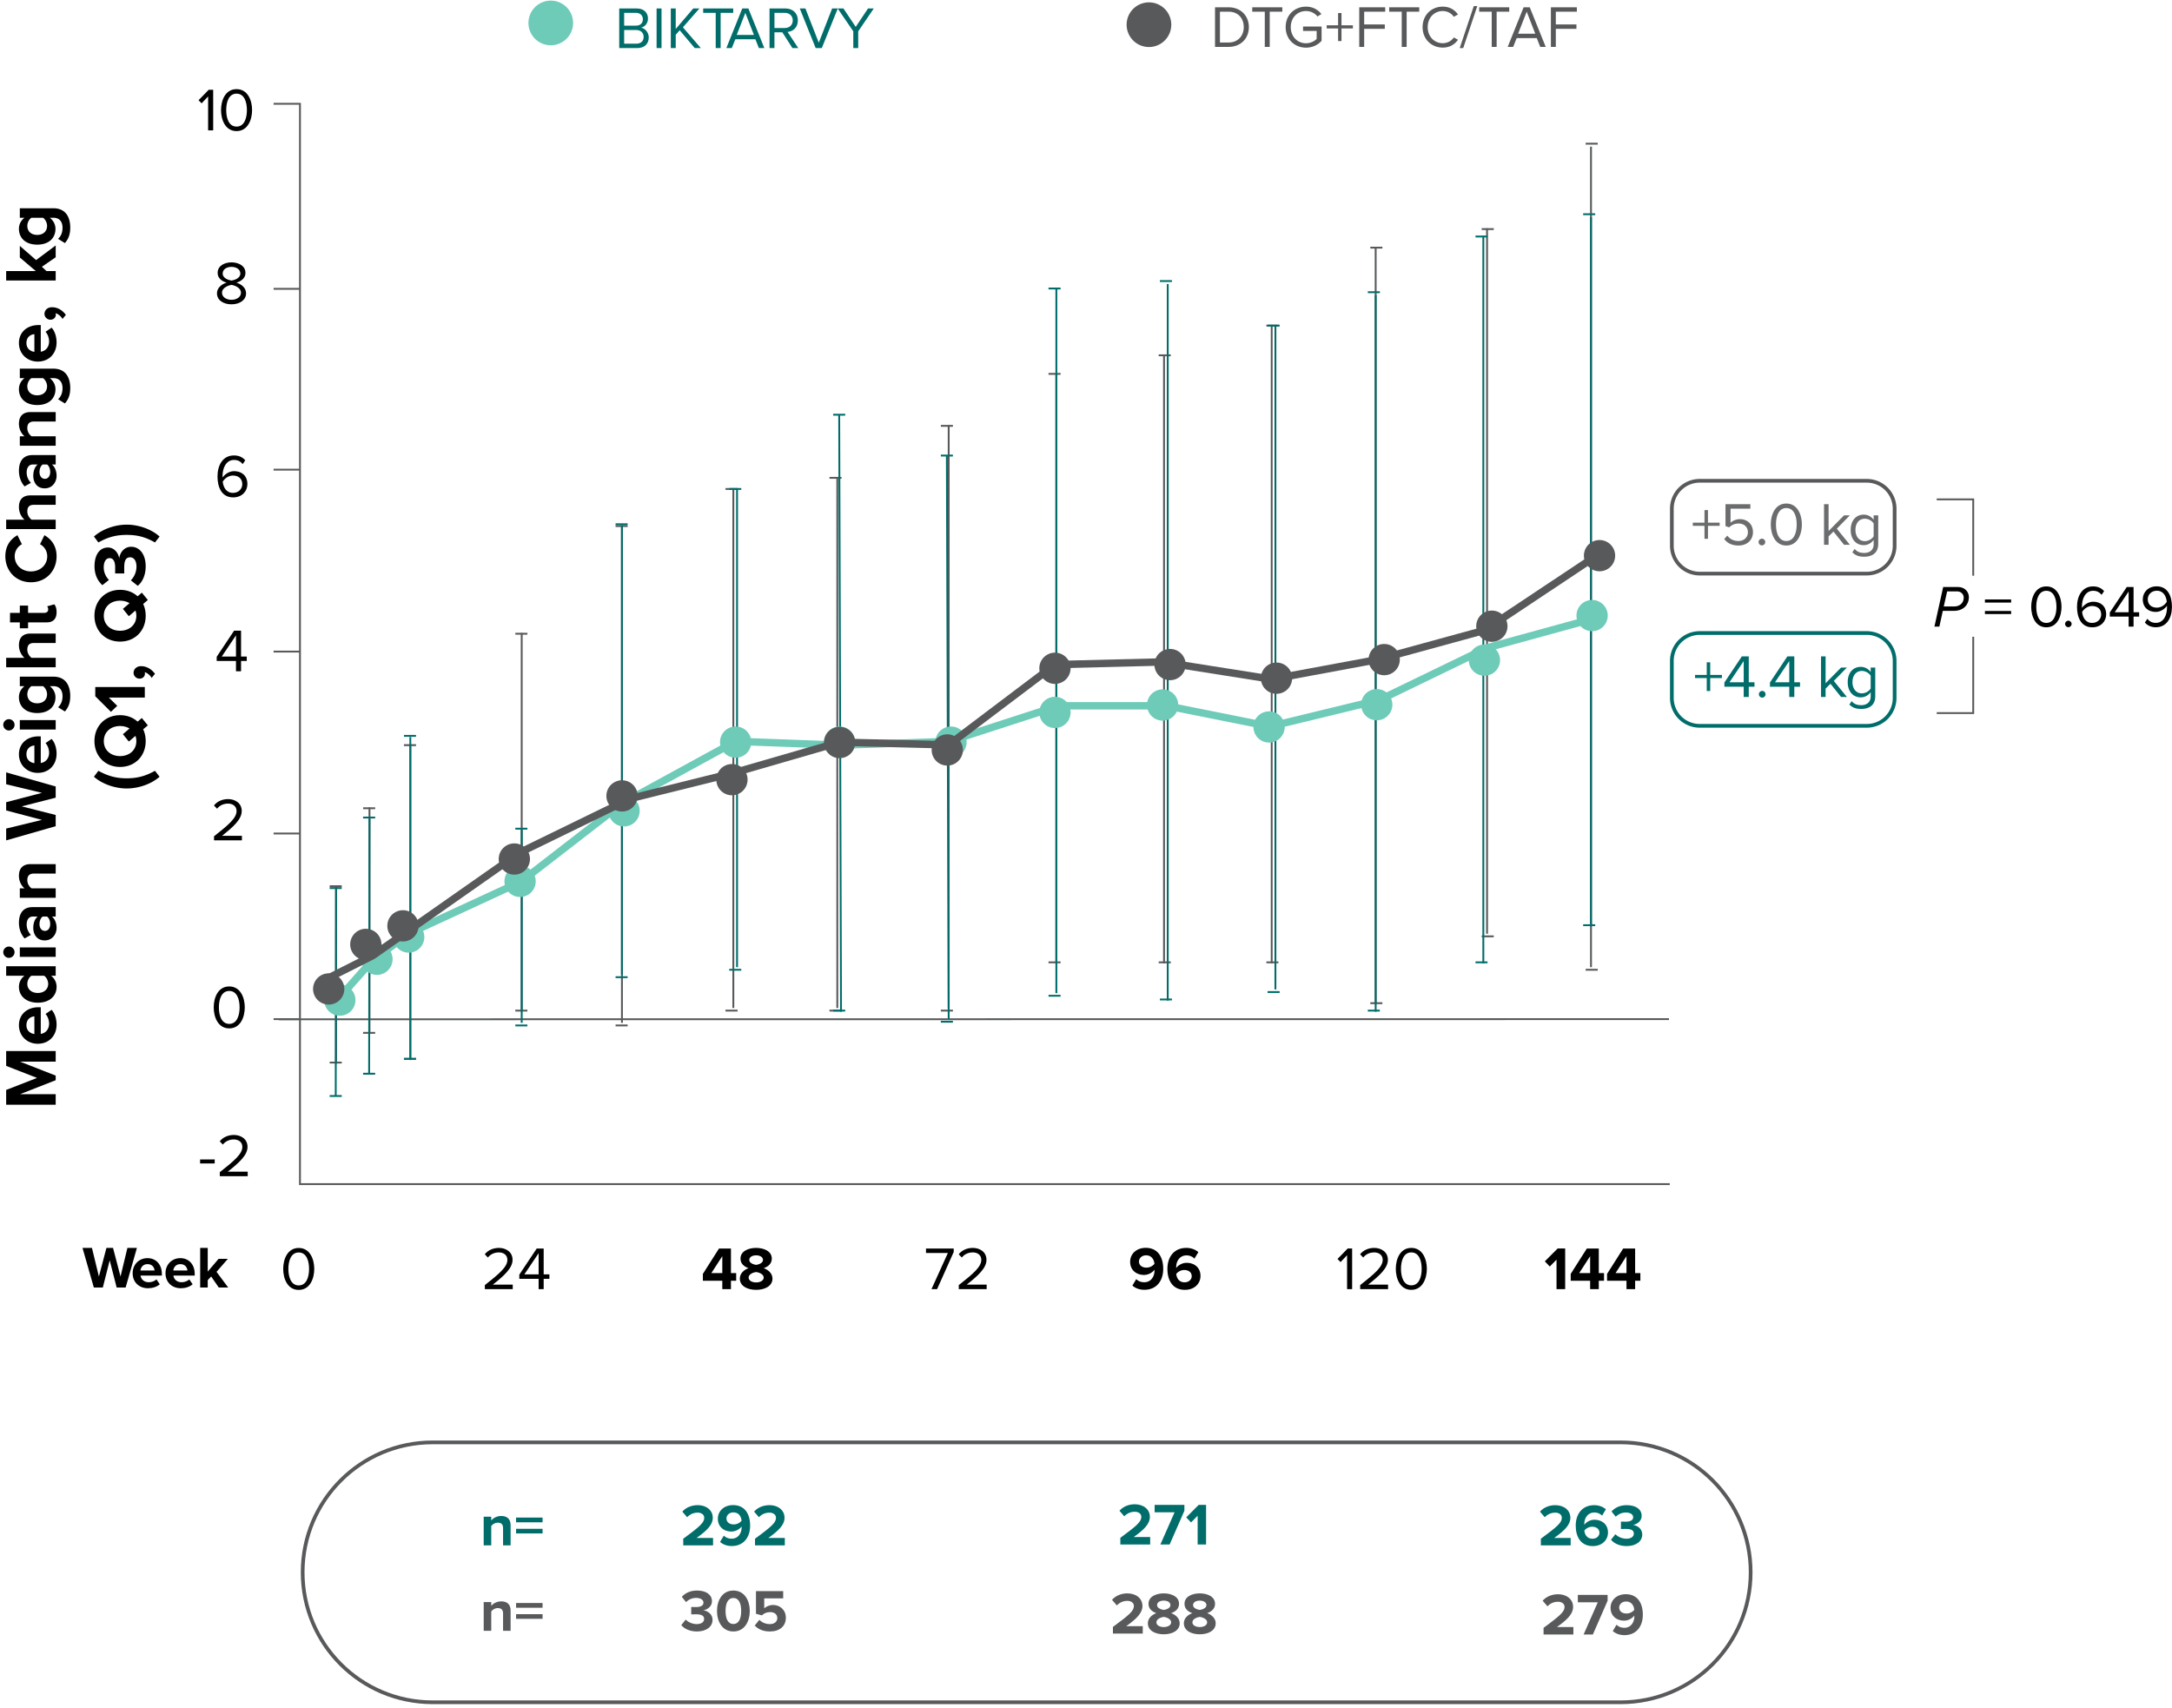 <svg width="585" height="460" viewBox="0 0 585 460" xmlns="http://www.w3.org/2000/svg">
    <g fill="none" fill-rule="evenodd">
        <g fill="#006D6A" fill-rule="nonzero">
            <path d="M184.02 416.243h8.033v-2h-4.448c2.864-2.016 4.368-3.6 4.368-5.424 0-2.128-1.808-3.408-4.08-3.408-1.488 0-3.072.544-4.112 1.744l1.296 1.504c.72-.752 1.648-1.232 2.848-1.232.896 0 1.744.464 1.744 1.392 0 1.312-1.28 2.416-5.648 5.632v1.792zM193.94 415.315c.753.672 1.84 1.104 3.137 1.104 3.152 0 4.96-2.288 4.96-5.504 0-3.024-1.36-5.52-4.592-5.52-2.432 0-4.096 1.584-4.096 3.664 0 2.272 1.728 3.456 3.648 3.456 1.168 0 2.24-.656 2.752-1.376v.224c0 1.616-.96 3.072-2.672 3.072-.944 0-1.552-.288-2.128-.816l-1.008 1.696zm5.793-5.712a2.737 2.737 0 0 1-2.096.992c-1.024 0-1.968-.496-1.968-1.632 0-.752.656-1.6 1.872-1.6 1.52 0 2.096 1.216 2.192 2.24zM203.349 416.243h8.032v-2h-4.448c2.864-2.016 4.368-3.6 4.368-5.424 0-2.128-1.808-3.408-4.08-3.408-1.488 0-3.072.544-4.112 1.744l1.296 1.504c.72-.752 1.648-1.232 2.848-1.232.896 0 1.744.464 1.744 1.392 0 1.312-1.28 2.416-5.648 5.632v1.792z"/>
        </g>
        <g fill="#006D6A" fill-rule="nonzero">
            <path d="M135.493 416.243h2.032v-5.456c0-1.504-.816-2.464-2.512-2.464-1.264 0-2.208.608-2.704 1.2v-1.008h-2.032v7.728h2.032v-5.2c.336-.464.96-.912 1.76-.912.864 0 1.424.368 1.424 1.44v4.672zM138.997 410.035h7.136v-1.28h-7.136v1.28zm0 2.992h7.136v-1.248h-7.136v1.248z"/>
        </g>
        <g fill="#58595B" fill-rule="nonzero">
            <path d="M135.493 439.243h2.032v-5.456c0-1.504-.816-2.464-2.512-2.464-1.264 0-2.208.608-2.704 1.2v-1.008h-2.032v7.728h2.032v-5.2c.336-.464.96-.912 1.76-.912.864 0 1.424.368 1.424 1.44v4.672zM138.997 433.035h7.136v-1.28h-7.136v1.28zm0 2.992h7.136v-1.248h-7.136v1.248z"/>
        </g>
        <g fill="#006D6A" fill-rule="nonzero">
            <path d="M301.752 416h8.032v-2h-4.448c2.864-2.016 4.368-3.6 4.368-5.424 0-2.128-1.808-3.408-4.08-3.408-1.488 0-3.072.544-4.112 1.744l1.296 1.504c.72-.752 1.648-1.232 2.848-1.232.896 0 1.744.464 1.744 1.392 0 1.312-1.28 2.416-5.648 5.632V416zM312.536 416h2.496l3.968-9.088v-1.584h-8.016v2h5.376zM322.568 416h2.272v-10.672h-1.984l-3.36 3.376 1.296 1.36 1.776-1.808z"/>
        </g>
        <g fill="#58595B" fill-rule="nonzero">
            <path d="M299.752 440h8.032v-2h-4.448c2.864-2.016 4.368-3.6 4.368-5.424 0-2.128-1.808-3.408-4.08-3.408-1.488 0-3.072.544-4.112 1.744l1.296 1.504c.72-.752 1.648-1.232 2.848-1.232.896 0 1.744.464 1.744 1.392 0 1.312-1.28 2.416-5.648 5.632V440zM309.16 437.232c0 2 2.048 2.96 4.288 2.96s4.288-.976 4.288-2.96c0-1.296-1.024-2.288-2.304-2.736 1.184-.416 2.128-1.184 2.128-2.512 0-2-2.144-2.816-4.112-2.816-1.984 0-4.112.816-4.112 2.816 0 1.328.928 2.096 2.112 2.512-1.28.448-2.288 1.44-2.288 2.736zm6.08-4.896c0 .832-1.136 1.2-1.792 1.296-.656-.096-1.808-.464-1.808-1.296 0-.752.752-1.216 1.808-1.216 1.04 0 1.792.464 1.792 1.216zm.192 4.624c0 .784-.896 1.28-1.984 1.28-1.12 0-1.984-.496-1.984-1.28 0-.928 1.312-1.376 1.984-1.456.656.08 1.984.528 1.984 1.456zM318.856 437.232c0 2 2.048 2.96 4.288 2.96s4.288-.976 4.288-2.96c0-1.296-1.024-2.288-2.304-2.736 1.184-.416 2.128-1.184 2.128-2.512 0-2-2.144-2.816-4.112-2.816-1.984 0-4.112.816-4.112 2.816 0 1.328.928 2.096 2.112 2.512-1.28.448-2.288 1.44-2.288 2.736zm6.08-4.896c0 .832-1.136 1.2-1.792 1.296-.656-.096-1.808-.464-1.808-1.296 0-.752.752-1.216 1.808-1.216 1.04 0 1.792.464 1.792 1.216zm.192 4.624c0 .784-.896 1.28-1.984 1.28-1.12 0-1.984-.496-1.984-1.28 0-.928 1.312-1.376 1.984-1.456.656.08 1.984.528 1.984 1.456z"/>
        </g>
        <g fill="#006D6A" fill-rule="nonzero">
            <path d="M415.009 416.243h8.032v-2h-4.448c2.864-2.016 4.368-3.6 4.368-5.424 0-2.128-1.808-3.408-4.08-3.408-1.488 0-3.072.544-4.112 1.744l1.296 1.504c.72-.752 1.648-1.232 2.848-1.232.896 0 1.744.464 1.744 1.392 0 1.312-1.28 2.416-5.648 5.632v1.792zM424.4 410.93c0 3.009 1.36 5.505 4.609 5.505 2.432 0 4.08-1.584 4.08-3.664 0-2.272-1.712-3.44-3.632-3.44-1.168 0-2.24.64-2.736 1.36-.016-.064-.016-.144-.016-.224 0-1.696 1.056-3.088 2.672-3.088.944 0 1.552.304 2.128.848l1.024-1.712c-.768-.656-1.856-1.104-3.152-1.104-3.152 0-4.976 2.288-4.976 5.52zm6.385 1.937c0 .752-.656 1.584-1.888 1.584-1.504 0-2.08-1.184-2.176-2.208.512-.624 1.28-1.024 2.08-1.024 1.04 0 1.984.496 1.984 1.648zM433.905 414.723c.784.96 2.24 1.712 4.208 1.712 2.56 0 4.208-1.296 4.208-3.136 0-1.6-1.408-2.448-2.496-2.56 1.184-.208 2.336-1.088 2.336-2.432 0-1.776-1.536-2.896-4.032-2.896-1.872 0-3.216.72-4.08 1.696l1.12 1.408c.752-.72 1.696-1.12 2.72-1.12 1.12 0 1.984.432 1.984 1.28 0 .8-.784 1.184-1.968 1.184-.4 0-1.136 0-1.328-.016v1.984c.16-.016.88-.016 1.328-.016 1.488 0 2.144.4 2.144 1.264 0 .816-.72 1.376-2.016 1.376-1.04 0-2.208-.448-2.944-1.216l-1.184 1.488z"/>
        </g>
        <g fill="#58595B" fill-rule="nonzero">
            <path d="M415.74 440.243h8.031v-2h-4.448c2.864-2.016 4.368-3.6 4.368-5.424 0-2.128-1.808-3.408-4.08-3.408-1.488 0-3.072.544-4.112 1.744l1.296 1.504c.72-.752 1.648-1.232 2.848-1.232.896 0 1.744.464 1.744 1.392 0 1.312-1.28 2.416-5.648 5.632v1.792zM426.523 440.243h2.496l3.968-9.088v-1.584h-8.016v2h5.376zM434.38 439.315c.751.672 1.84 1.104 3.135 1.104 3.152 0 4.96-2.288 4.96-5.504 0-3.024-1.36-5.52-4.592-5.52-2.432 0-4.096 1.584-4.096 3.664 0 2.272 1.728 3.456 3.648 3.456 1.168 0 2.24-.656 2.752-1.376v.224c0 1.616-.96 3.072-2.672 3.072-.944 0-1.552-.288-2.128-.816l-1.008 1.696zm5.791-5.712a2.737 2.737 0 0 1-2.096.992c-1.024 0-1.968-.496-1.968-1.632 0-.752.656-1.6 1.872-1.6 1.52 0 2.096 1.216 2.192 2.24z"/>
        </g>
        <g fill="#58595B" fill-rule="nonzero">
            <path d="M183.5 437.72c.783.96 2.24 1.711 4.207 1.711 2.56 0 4.208-1.296 4.208-3.136 0-1.6-1.408-2.448-2.496-2.56 1.184-.208 2.336-1.088 2.336-2.432 0-1.776-1.536-2.896-4.032-2.896-1.872 0-3.216.72-4.08 1.696l1.12 1.408c.752-.72 1.696-1.12 2.72-1.12 1.12 0 1.984.432 1.984 1.28 0 .8-.784 1.184-1.968 1.184-.4 0-1.136 0-1.328-.016v1.984c.16-.016.88-.016 1.328-.016 1.488 0 2.144.4 2.144 1.264 0 .816-.72 1.376-2.016 1.376-1.04 0-2.208-.448-2.944-1.216l-1.184 1.488zM193.115 433.911c0 2.752 1.36 5.52 4.416 5.52 3.04 0 4.416-2.768 4.416-5.52s-1.376-5.504-4.416-5.504c-3.056 0-4.416 2.752-4.416 5.504zm6.512 0c0 1.968-.576 3.504-2.096 3.504-1.536 0-2.112-1.536-2.112-3.504s.576-3.488 2.112-3.488c1.52 0 2.096 1.52 2.096 3.488zM203.275 437.831c.912.992 2.256 1.6 4.112 1.6 2.576 0 4.272-1.424 4.272-3.68 0-2.16-1.616-3.456-3.424-3.456-.976 0-1.84.4-2.4.896v-2.672h5.104v-1.952h-7.328v6.096l1.584.432c.64-.608 1.36-.88 2.24-.88 1.216 0 1.92.656 1.92 1.632 0 .88-.72 1.6-1.984 1.6-1.12 0-2.112-.4-2.848-1.152l-1.248 1.536z"/>
        </g>
        <path d="M436.516 388c19.606 0 35.5 15.894 35.5 35.5s-15.894 35.5-35.5 35.5h-320c-19.606 0-35.5-15.894-35.5-35.5s15.894-35.5 35.5-35.5h320zm0 1h-320c-19.054 0-34.5 15.447-34.5 34.5 0 19.054 15.446 34.5 34.5 34.5h320c19.054 0 34.5-15.446 34.5-34.5 0-19.053-15.446-34.5-34.5-34.5z" fill="#58595B" fill-rule="nonzero"/>
        <path d="M76.277 341.776c0 2.657 1.18 5.658 4.182 5.658 2.985 0 4.182-3 4.182-5.658 0-2.673-1.197-5.642-4.182-5.642-3.001 0-4.182 2.969-4.182 5.642zm6.97 0c0 2.181-.705 4.445-2.788 4.445-2.083 0-2.788-2.264-2.788-4.445 0-2.181.705-4.428 2.788-4.428 2.083 0 2.788 2.247 2.788 4.428zM57.645 226.336h7.512v-1.214h-5.363c3.05-2.41 5.313-4.445 5.313-6.675 0-2.181-1.853-3.215-3.673-3.215-1.542 0-2.969.624-3.805 1.722l.836.87c.64-.82 1.657-1.378 2.969-1.378 1.131 0 2.28.607 2.28 2 0 1.887-2.133 3.707-6.069 6.807v1.083zM58.58 128.33c0 2.968 1.164 5.641 4.215 5.641 2.394 0 3.838-1.673 3.838-3.575 0-2.329-1.608-3.493-3.576-3.493-1.41 0-2.624.95-3.1 1.705-.016-.147-.016-.279-.016-.426 0-2.149.968-4.297 3.084-4.297 1.148 0 1.787.46 2.345 1.115l.689-1.017c-.673-.77-1.624-1.312-3.034-1.312-3.067 0-4.445 2.69-4.445 5.658zm6.675 2.115c0 1.05-.82 2.313-2.51 2.313-1.902 0-2.623-1.673-2.755-3.034.607-.968 1.657-1.64 2.74-1.64 1.41 0 2.525.754 2.525 2.361z" fill="#000" fill-rule="nonzero"/>
        <g fill="#000" fill-rule="nonzero">
            <path d="M56.056 35.114h1.361v-10.94H56.22l-2.739 2.821.82.837 1.755-1.854zM59.533 29.652c0 2.657 1.18 5.658 4.182 5.658 2.985 0 4.182-3 4.182-5.658 0-2.673-1.197-5.642-4.182-5.642-3.001 0-4.182 2.969-4.182 5.642zm6.97 0c0 2.181-.705 4.445-2.788 4.445-2.083 0-2.788-2.264-2.788-4.445 0-2.181.705-4.428 2.788-4.428 2.083 0 2.788 2.247 2.788 4.428z"/>
        </g>
        <g fill="#000" fill-rule="nonzero">
            <path d="M53.89 313.371h3.936v-1.082H53.89zM59.204 316.799h7.511v-1.214h-5.363c3.05-2.41 5.314-4.444 5.314-6.675 0-2.181-1.853-3.215-3.674-3.215-1.542 0-2.968.624-3.805 1.723l.837.869c.64-.82 1.656-1.378 2.968-1.378 1.132 0 2.28.607 2.28 2.001 0 1.886-2.132 3.707-6.068 6.806v1.083z"/>
        </g>
        <path d="M57.563 271.335c0 2.657 1.18 5.658 4.182 5.658 2.985 0 4.182-3 4.182-5.658 0-2.673-1.197-5.642-4.182-5.642-3.001 0-4.182 2.969-4.182 5.642zm6.97 0c0 2.181-.705 4.445-2.788 4.445-2.083 0-2.788-2.264-2.788-4.445 0-2.181.705-4.428 2.788-4.428 2.083 0 2.788 2.247 2.788 4.428z" fill="#000" fill-rule="nonzero"/>
        <path fill="#58595B" fill-rule="nonzero" d="M73.686 126.75h7.107v-.5h-7.107z"/>
        <path d="M58.436 78.999c0 1.87 1.754 2.969 3.92 2.969 2.148 0 3.92-1.116 3.92-2.969 0-1.46-1.247-2.46-2.609-2.87 1.263-.36 2.444-1.181 2.444-2.624 0-1.968-1.952-2.838-3.756-2.838-1.82 0-3.739.87-3.739 2.838 0 1.443 1.164 2.263 2.427 2.624-1.361.41-2.607 1.41-2.607 2.87zm6.297-5.314c0 1.329-1.705 1.771-2.378 1.886-.656-.115-2.378-.557-2.378-1.886 0-1.131 1.05-1.804 2.378-1.804 1.312 0 2.378.673 2.378 1.804zm.164 5.166c0 1.181-1.197 1.903-2.542 1.903-1.36 0-2.558-.722-2.558-1.903 0-1.426 1.886-2.033 2.558-2.115.673.082 2.542.689 2.542 2.115z" fill="#000" fill-rule="nonzero"/>
        <g stroke="#58595B" stroke-width=".5">
            <path d="M73.686 77.794h7.107M73.686 274.5h7.107M73.686 224.5h7.107"/>
        </g>
        <path d="M63.562 180.804h1.36v-2.771h1.542v-1.198h-1.541v-6.97h-1.87l-4.69 7.036v1.132h5.199v2.771zm0-9.676v5.707h-3.838l3.838-5.707z" fill="#000" fill-rule="nonzero"/>
        <path fill="#58595B" fill-rule="nonzero" d="M73.686 175.75h7.107v-.5h-7.107z"/>
        <g fill="#000" fill-rule="nonzero">
            <path d="M15 285.952v-2.86H1.66v4l8.32 3.24-8.32 3.24v3.98H15v-2.84H5.4l9.6-3.76v-1.24l-9.6-3.76zM10.16 281.132c3.1 0 5.08-2.22 5.08-5.16 0-1.5-.46-3.02-1.34-3.98l-1.64 1.12c.6.62.96 1.68.96 2.58 0 1.64-1.02 2.62-2.24 2.78v-7.18h-.56c-3.16 0-5.32 1.96-5.32 4.84 0 2.94 2.26 5 5.06 5zm-3.04-5c0-1.68 1.22-2.32 2.14-2.38v4.76c-.96-.12-2.14-.8-2.14-2.38zM15 262.812v-2.56H1.66v2.56h4.92c-.98.76-1.48 1.84-1.48 2.98 0 2.46 1.92 4.28 5.08 4.28 3.22 0 5.06-1.84 5.06-4.28 0-1.16-.52-2.22-1.48-2.98H15zm-3.12 0c.64.42 1.1 1.34 1.1 2.2 0 1.44-1.14 2.44-2.8 2.44-1.68 0-2.82-1-2.82-2.44 0-.86.46-1.78 1.1-2.2h3.42zM3.92 256.472a1.52 1.52 0 1 0-3.04 0c0 .82.68 1.52 1.52 1.52s1.52-.7 1.52-1.52zm11.08 1.26v-2.54H5.34v2.54H15zM15 246.872v-2.54H8.76c-2.78 0-3.66 2.02-3.66 4.22 0 1.52.48 3.04 1.52 4.22l1.7-.96c-.76-.82-1.14-1.78-1.14-2.82 0-1.28.64-2.12 1.62-2.12h1.34c-.78.64-1.18 1.78-1.18 3.06 0 1.54.82 3.36 3.08 3.36 2.16 0 3.2-1.82 3.2-3.36 0-1.26-.46-2.4-1.24-3.06h1zm-2.32 0c.56.42.84 1.22.84 2.04 0 1-.52 1.82-1.42 1.82-.94 0-1.46-.82-1.46-1.82 0-.82.28-1.62.84-2.04h1.2zM15 235.292v-2.54H8.18c-1.88 0-3.08 1.02-3.08 3.14 0 1.58.76 2.76 1.5 3.38H5.34v2.54H15v-2.54H8.5c-.58-.42-1.14-1.2-1.14-2.2 0-1.08.46-1.78 1.8-1.78H15zM15 214.852v-3.02l-13.34-3.8v3.2l9.64 2.32-9.64 2.52v2.22l9.64 2.54-9.64 2.34v3.18l13.34-3.82v-3.02l-9.16-2.32zM10.16 208.172c3.1 0 5.08-2.22 5.08-5.16 0-1.5-.46-3.02-1.34-3.98l-1.64 1.12c.6.62.96 1.68.96 2.58 0 1.64-1.02 2.62-2.24 2.78v-7.18h-.56c-3.16 0-5.32 1.96-5.32 4.84 0 2.94 2.26 5 5.06 5zm-3.04-5c0-1.68 1.22-2.32 2.14-2.38v4.76c-.96-.12-2.14-.8-2.14-2.38zM3.92 195.232a1.52 1.52 0 1 0-3.04 0c0 .82.68 1.52 1.52 1.52s1.52-.7 1.52-1.52zm11.08 1.26v-2.54H5.34v2.54H15zM17.48 191.632c1.06-1.22 1.44-2.5 1.44-4.16 0-2.38-.9-5.22-4.58-5.22h-9v2.56h1.24c-.98.78-1.48 1.82-1.48 2.98 0 2.44 1.76 4.26 4.92 4.26 3.22 0 4.92-1.84 4.92-4.26 0-1.18-.56-2.22-1.52-2.98h.98c1.9 0 2.44 1.44 2.44 2.66 0 1.22-.34 2.24-1.2 3.02l1.84 1.14zm-5.9-6.82c.62.42 1.1 1.34 1.1 2.18 0 1.44-1 2.44-2.66 2.44-1.66 0-2.66-1-2.66-2.44 0-.84.46-1.76 1.1-2.18h3.12zM15 173.192v-2.54H8.14c-1.88 0-3.04 1.02-3.04 3.14 0 1.58.76 2.78 1.5 3.4H1.66v2.54H15v-2.54H8.5c-.58-.44-1.14-1.22-1.14-2.2 0-1.1.42-1.8 1.76-1.8H15zM15.24 164.892c0-1.06-.28-1.74-.62-2.12l-1.92.54c.14.14.28.5.28.88 0 .56-.46.88-1.06.88H7.56v-1.96H5.34v1.96H2.7v2.56h2.64v1.6h2.22v-1.6h5.04c1.72 0 2.64-.96 2.64-2.74zM15.24 149.832c0-3.04-1.62-4.72-3.28-5.68l-1.18 2.44c1.1.56 1.94 1.76 1.94 3.24 0 2.32-1.86 4.08-4.38 4.08-2.52 0-4.38-1.76-4.38-4.08 0-1.48.86-2.68 1.94-3.24l-1.2-2.44c-1.66.94-3.26 2.64-3.26 5.68 0 3.9 2.8 7 6.9 7 4.1 0 6.9-3.1 6.9-7zM15 135.972v-2.54H8.14c-1.88 0-3.04 1.02-3.04 3.14 0 1.58.76 2.78 1.5 3.4H1.66v2.54H15v-2.54H8.5c-.58-.44-1.14-1.22-1.14-2.2 0-1.1.42-1.8 1.76-1.8H15zM15 125.112v-2.54H8.76c-2.78 0-3.66 2.02-3.66 4.22 0 1.52.48 3.04 1.52 4.22l1.7-.96c-.76-.82-1.14-1.78-1.14-2.82 0-1.28.64-2.12 1.62-2.12h1.34c-.78.64-1.18 1.78-1.18 3.06 0 1.54.82 3.36 3.08 3.36 2.16 0 3.2-1.82 3.2-3.36 0-1.26-.46-2.4-1.24-3.06h1zm-2.32 0c.56.42.84 1.22.84 2.04 0 1-.52 1.82-1.42 1.82-.94 0-1.46-.82-1.46-1.82 0-.82.28-1.62.84-2.04h1.2zM15 113.532v-2.54H8.18c-1.88 0-3.08 1.02-3.08 3.14 0 1.58.76 2.76 1.5 3.38H5.34v2.54H15v-2.54H8.5c-.58-.42-1.14-1.2-1.14-2.2 0-1.08.46-1.78 1.8-1.78H15zM17.48 108.672c1.06-1.22 1.44-2.5 1.44-4.16 0-2.38-.9-5.22-4.58-5.22h-9v2.56h1.24c-.98.78-1.48 1.82-1.48 2.98 0 2.44 1.76 4.26 4.92 4.26 3.22 0 4.92-1.84 4.92-4.26 0-1.18-.56-2.22-1.52-2.98h.98c1.9 0 2.44 1.44 2.44 2.66 0 1.22-.34 2.24-1.2 3.02l1.84 1.14zm-5.9-6.82c.62.42 1.1 1.34 1.1 2.18 0 1.44-1 2.44-2.66 2.44-1.66 0-2.66-1-2.66-2.44 0-.84.46-1.76 1.1-2.18h3.12zM10.16 97.392c3.1 0 5.08-2.22 5.08-5.16 0-1.5-.46-3.02-1.34-3.98l-1.64 1.12c.6.62.96 1.68.96 2.58 0 1.64-1.02 2.62-2.24 2.78v-7.18h-.56c-3.16 0-5.32 1.96-5.32 4.84 0 2.94 2.26 5 5.06 5zm-3.04-5c0-1.68 1.22-2.32 2.14-2.38v4.76c-.96-.12-2.14-.8-2.14-2.38zM17.74 84.812c-.88-1.22-2.22-2.06-3.72-2.06-1.3 0-2.04.86-2.04 1.8 0 .84.72 1.56 1.6 1.56.86 0 1.46-.6 1.46-1.36 0-.14-.04-.32-.06-.38.7.16 1.52.9 1.86 1.54l.9-1.1zM15 69.292v-3.18l-5.28 3.94-4.38-3.82v3.12l4.3 3.66H1.66v2.54H15v-2.54h-2.48l-1.24-1.16zM17.48 65.472c1.06-1.22 1.44-2.5 1.44-4.16 0-2.38-.9-5.22-4.58-5.22h-9v2.56h1.24c-.98.78-1.48 1.82-1.48 2.98 0 2.44 1.76 4.26 4.92 4.26 3.22 0 4.92-1.84 4.92-4.26 0-1.18-.56-2.22-1.52-2.98h.98c1.9 0 2.44 1.44 2.44 2.66 0 1.22-.34 2.24-1.2 3.02l1.84 1.14zm-5.9-6.82c.62.42 1.1 1.34 1.1 2.18 0 1.44-1 2.44-2.66 2.44-1.66 0-2.66-1-2.66-2.44 0-.84.46-1.76 1.1-2.18h3.12zM42.98 209.212l-1.24-1.6c-2.4 1.34-4.6 2.02-7.6 2.02s-5.2-.68-7.64-2.02l-1.2 1.6c2.2 1.94 5.62 3.16 8.84 3.16 3.22 0 6.66-1.22 8.84-3.16zM32.34 192.632c-4.02 0-6.9 2.94-6.9 6.98 0 4.02 2.88 6.96 6.9 6.96 4.02 0 6.9-2.94 6.9-6.96 0-1.16-.24-2.24-.68-3.18l1.26-1.06-1.62-1.98-1.14.98c-1.2-1.1-2.84-1.74-4.72-1.74zm4.38 6.98c0 2.46-1.9 4.04-4.38 4.04-2.5 0-4.38-1.58-4.38-4.04s1.88-4.06 4.38-4.06c.96 0 1.84.24 2.54.68l-1.78 1.52 1.6 1.98 1.78-1.52c.16.42.24.9.24 1.4zM39 187.892v-2.84H25.66v2.48l4.22 4.2 1.7-1.62-2.26-2.22zM41.74 181.492c-.88-1.22-2.22-2.06-3.72-2.06-1.3 0-2.04.86-2.04 1.8 0 .84.72 1.56 1.6 1.56.86 0 1.46-.6 1.46-1.36 0-.14-.04-.32-.06-.38.7.16 1.52.9 1.86 1.54l.9-1.1zM32.34 158.872c-4.02 0-6.9 2.94-6.9 6.98 0 4.02 2.88 6.96 6.9 6.96 4.02 0 6.9-2.94 6.9-6.96 0-1.16-.24-2.24-.68-3.18l1.26-1.06-1.62-1.98-1.14.98c-1.2-1.1-2.84-1.74-4.72-1.74zm4.38 6.98c0 2.46-1.9 4.04-4.38 4.04-2.5 0-4.38-1.58-4.38-4.04s1.88-4.06 4.38-4.06c.96 0 1.84.24 2.54.68l-1.78 1.52 1.6 1.98 1.78-1.52c.16.42.24.9.24 1.4zM37.1 157.792c1.2-.98 2.14-2.8 2.14-5.26 0-3.2-1.62-5.26-3.92-5.26-2 0-3.06 1.76-3.2 3.12-.26-1.48-1.36-2.92-3.04-2.92-2.22 0-3.62 1.92-3.62 5.04 0 2.34.9 4.02 2.12 5.1l1.76-1.4c-.9-.94-1.4-2.12-1.4-3.4 0-1.4.54-2.48 1.6-2.48 1 0 1.48.98 1.48 2.46 0 .5 0 1.42-.02 1.66h2.48c-.02-.2-.02-1.1-.02-1.66 0-1.86.5-2.68 1.58-2.68 1.02 0 1.72.9 1.72 2.52 0 1.3-.56 2.76-1.52 3.68l1.86 1.48zM34.14 144.072c3 0 5.2.66 7.6 2.04l1.24-1.6c-2.18-1.96-5.62-3.2-8.84-3.2-3.22 0-6.64 1.24-8.84 3.2l1.2 1.6c2.44-1.38 4.64-2.04 7.64-2.04z"/>
        </g>
        <path fill="#58595B" fill-rule="nonzero" d="M81.043 27.702v290.996H449.73v.5H80.543v-.25l-.001-290.746h-6.856v-.5z"/>
        <path fill="#58595B" fill-rule="nonzero" d="M449.516 274.25v.5l-374.377.044v-.5z"/>
        <path d="M154.356 6.105a6.014 6.014 0 1 1-12.027 0 6.014 6.014 0 0 1 12.027 0" fill="#6ECBB8"/>
        <path d="M315.47 6.652a6.014 6.014 0 1 1-12.028 0 6.014 6.014 0 0 1 12.028 0" fill="#58595B"/>
        <g fill="#000" fill-rule="nonzero">
            <path d="M31.42 346.793h2.416l3.04-10.672h-2.56l-1.856 7.712-2.016-7.712h-1.776l-2.032 7.712-1.872-7.712H22.22l3.056 10.672h2.416l1.856-7.328zM35.724 342.921c0 2.48 1.776 4.064 4.128 4.064 1.2 0 2.416-.368 3.184-1.072l-.896-1.312c-.496.48-1.344.768-2.064.768-1.312 0-2.096-.816-2.224-1.792h5.744v-.448c0-2.528-1.568-4.256-3.872-4.256-2.352 0-4 1.808-4 4.048zm4-2.432c1.344 0 1.856.976 1.904 1.712H37.82c.096-.768.64-1.712 1.904-1.712zM44.572 342.921c0 2.48 1.776 4.064 4.128 4.064 1.2 0 2.416-.368 3.184-1.072l-.896-1.312c-.496.48-1.344.768-2.064.768-1.312 0-2.096-.816-2.224-1.792h5.744v-.448c0-2.528-1.568-4.256-3.872-4.256-2.352 0-4 1.808-4 4.048zm4-2.432c1.344 0 1.856.976 1.904 1.712h-3.808c.096-.768.64-1.712 1.904-1.712zM58.924 346.793h2.544l-3.152-4.224 3.056-3.504h-2.496l-2.928 3.44v-6.384h-2.032v10.672h2.032v-1.984l.928-.992z"/>
        </g>
        <g fill="#000" fill-rule="nonzero">
            <path d="M130.588 347.221h7.512v-1.213h-5.363c3.05-2.411 5.314-4.445 5.314-6.676 0-2.18-1.854-3.214-3.674-3.214-1.542 0-2.969.623-3.805 1.722l.836.87c.64-.82 1.657-1.378 2.969-1.378 1.132 0 2.28.606 2.28 2 0 1.887-2.133 3.707-6.069 6.807v1.082zM145.07 347.221h1.361v-2.772h1.542v-1.197h-1.542v-6.97h-1.87l-4.69 7.036v1.131h5.2v2.772zm0-9.676v5.707h-3.838l3.838-5.707z"/>
        </g>
        <g fill="#000" fill-rule="nonzero">
            <path d="M194.542 347.221h2.329v-2.263h1.41v-2.05h-1.41v-6.626h-3.215l-4.346 6.839v1.837h5.232v2.263zm0-8.873v4.56h-2.952l2.952-4.56zM199.265 344.384c0 2.05 2.1 3.034 4.395 3.034 2.297 0 4.396-1 4.396-3.034 0-1.329-1.05-2.345-2.362-2.805 1.214-.426 2.181-1.213 2.181-2.575 0-2.05-2.197-2.886-4.215-2.886-2.033 0-4.215.836-4.215 2.886 0 1.362.952 2.149 2.165 2.575-1.312.46-2.345 1.476-2.345 2.805zm6.232-5.019c0 .853-1.164 1.23-1.837 1.329-.672-.099-1.853-.476-1.853-1.329 0-.77.771-1.246 1.853-1.246 1.067 0 1.837.475 1.837 1.246zm.197 4.74c0 .804-.918 1.312-2.034 1.312-1.148 0-2.033-.508-2.033-1.312 0-.951 1.345-1.41 2.033-1.492.673.082 2.034.54 2.034 1.492z"/>
        </g>
        <g fill="#000" fill-rule="nonzero">
            <path d="M250.884 347.221h1.51l4.477-10.004v-.935h-7.463v1.214h5.888zM258.232 347.221h7.511v-1.213h-5.363c3.05-2.411 5.314-4.445 5.314-6.676 0-2.18-1.853-3.214-3.674-3.214-1.541 0-2.968.623-3.805 1.722l.837.87c.64-.82 1.656-1.378 2.968-1.378 1.132 0 2.28.606 2.28 2 0 1.887-2.132 3.707-6.068 6.807v1.082z"/>
        </g>
        <g fill="#000" fill-rule="nonzero">
            <path d="M304.999 346.27c.77.689 1.886 1.132 3.214 1.132 3.231 0 5.084-2.346 5.084-5.642 0-3.1-1.394-5.658-4.707-5.658-2.492 0-4.198 1.623-4.198 3.755 0 2.33 1.771 3.543 3.74 3.543 1.196 0 2.295-.673 2.82-1.41v.229c0 1.656-.984 3.149-2.739 3.149-.967 0-1.59-.295-2.181-.837l-1.033 1.739zm5.937-5.855a2.806 2.806 0 0 1-2.149 1.017c-1.05 0-2.017-.509-2.017-1.673 0-.771.672-1.64 1.919-1.64 1.558 0 2.148 1.246 2.247 2.296zM314.43 341.776c0 3.083 1.393 5.642 4.722 5.642 2.493 0 4.183-1.624 4.183-3.756 0-2.329-1.755-3.526-3.723-3.526-1.198 0-2.296.656-2.805 1.394-.016-.065-.016-.147-.016-.23 0-1.738 1.082-3.165 2.739-3.165.967 0 1.59.312 2.181.87l1.05-1.755c-.788-.673-1.903-1.132-3.231-1.132-3.231 0-5.1 2.345-5.1 5.658zm6.543 1.985c0 .77-.672 1.623-1.935 1.623-1.542 0-2.132-1.213-2.23-2.263.524-.64 1.311-1.05 2.131-1.05 1.066 0 2.034.509 2.034 1.69z"/>
        </g>
        <g fill="#000" fill-rule="nonzero">
            <path d="M362.82 347.221h1.36v-10.94h-1.197l-2.739 2.822.82.836 1.755-1.853zM366.345 347.221h7.512v-1.213h-5.363c3.05-2.411 5.314-4.445 5.314-6.676 0-2.18-1.854-3.214-3.674-3.214-1.542 0-2.969.623-3.805 1.722l.836.87c.64-.82 1.657-1.378 2.969-1.378 1.132 0 2.28.606 2.28 2 0 1.887-2.133 3.707-6.069 6.807v1.082zM375.94 341.76c0 2.657 1.18 5.658 4.182 5.658 2.985 0 4.182-3.001 4.182-5.658 0-2.674-1.197-5.642-4.182-5.642-3.001 0-4.182 2.968-4.182 5.642zm6.97 0c0 2.181-.705 4.444-2.788 4.444-2.083 0-2.788-2.263-2.788-4.444 0-2.182.705-4.428 2.788-4.428 2.083 0 2.788 2.246 2.788 4.428z"/>
        </g>
        <g fill="#000" fill-rule="nonzero">
            <path d="M419.23 347.221h2.328v-10.94h-2.034l-3.444 3.461 1.329 1.395 1.82-1.854zM428.282 347.221h2.33v-2.263h1.41v-2.05h-1.41v-6.626h-3.215l-4.346 6.839v1.837h5.231v2.263zm0-8.873v4.56h-2.952l2.952-4.56zM438.074 347.221h2.328v-2.263h1.41v-2.05h-1.41v-6.626h-3.214l-4.346 6.839v1.837h5.232v2.263zm0-8.873v4.56h-2.953l2.953-4.56z"/>
        </g>
        <g fill="#006D6A" fill-rule="nonzero">
            <path d="M166.782 12.952h4.864c1.952 0 3.088-1.168 3.088-2.88 0-1.28-.944-2.448-2.08-2.624.976-.208 1.872-1.104 1.872-2.448 0-1.6-1.136-2.72-2.992-2.72h-4.752v10.672zm1.328-6.048v-3.44h3.2c1.2 0 1.84.768 1.84 1.728 0 .976-.64 1.712-1.84 1.712h-3.2zm0 4.864v-3.68h3.264c1.312 0 1.984.864 1.984 1.84 0 1.136-.736 1.84-1.984 1.84h-3.264zM176.846 12.952h1.328V2.28h-1.328zM187.118 12.952h1.648l-4.832-5.6 4.448-5.072h-1.664l-4.72 5.52V2.28h-1.328v10.672h1.328V9.368l1.072-1.216zM192.766 12.952h1.328V3.464h3.392V2.28h-8.096v1.184h3.376zM204.398 12.952h1.472L201.566 2.28h-1.648l-4.288 10.672h1.472l.944-2.368h5.408l.944 2.368zm-3.648-9.488 2.304 5.936h-4.624l2.32-5.936zM213.438 12.952h1.568l-2.88-4.352c1.456-.128 2.768-1.184 2.768-3.104 0-1.968-1.392-3.216-3.344-3.216h-4.288v10.672h1.328v-4.24h2.128l2.72 4.24zm.08-7.456c0 1.2-.864 2.048-2.128 2.048h-2.8v-4.08h2.8c1.264 0 2.128.832 2.128 2.032zM219.694 12.952h1.648l4.304-10.672h-1.52l-3.6 9.216-3.6-9.216h-1.52z"/>
            <path d="M229.822 12.952h1.328V8.44l4.192-6.16h-1.552l-3.312 4.96-3.312-4.96h-1.552l4.208 6.16z"/>
        </g>
        <g fill="#58595B" fill-rule="nonzero">
            <path d="M327.248 12.632h3.648c3.312 0 5.472-2.288 5.472-5.328 0-3.024-2.16-5.344-5.472-5.344h-3.648v10.672zm1.328-1.184V3.144h2.32c2.64 0 4.096 1.856 4.096 4.16 0 2.288-1.504 4.144-4.096 4.144h-2.32zM340.656 12.632h1.328V3.144h3.392V1.96h-8.096v1.184h3.376zM346.272 7.304c0 3.312 2.448 5.536 5.488 5.536 1.744 0 3.2-.736 4.192-1.84V7.144h-4.992v1.184h3.664v2.176c-.528.528-1.584 1.152-2.864 1.152-2.336 0-4.112-1.824-4.112-4.352 0-2.544 1.776-4.336 4.112-4.336 1.28 0 2.416.608 3.088 1.472l1.056-.656c-.944-1.168-2.256-2-4.144-2-3.04 0-5.488 2.208-5.488 5.52zM361.312 7.656h3.072v-.832h-3.072V3.512h-.912v3.312h-3.072v.832h3.072v3.408h.912zM366.096 12.632h1.328V7.768h5.552V6.584h-5.552v-3.44h5.664V1.96h-6.992zM377.536 12.632h1.328V3.144h3.392V1.96h-8.096v1.184h3.376zM388.592 12.824c1.936 0 3.216-.896 4.112-2.112l-1.136-.624c-.608.912-1.712 1.552-2.976 1.552-2.288 0-4.064-1.808-4.064-4.336 0-2.544 1.776-4.336 4.064-4.336 1.264 0 2.368.656 2.976 1.552l1.12-.624c-.848-1.2-2.16-2.112-4.096-2.112-3.024 0-5.44 2.24-5.44 5.52 0 3.28 2.416 5.52 5.44 5.52zM393.152 12.952h.944l3.792-11.312h-.944zM401.776 12.632h1.328V3.144h3.392V1.96H398.4v1.184h3.376zM414.848 12.632h1.472L412.016 1.96h-1.648l-4.288 10.672h1.472l.944-2.368h5.408l.944 2.368zM411.2 3.144l2.304 5.936h-4.624l2.32-5.936zM417.712 12.632h1.328V7.768h5.552V6.584h-5.552v-3.44h5.664V1.96h-6.992z"/>
        </g>
        <g fill="#006D6A" fill-rule="nonzero">
            <path d="M460.624 182.634h3.15v-.853h-3.15v-3.395h-.935v3.395h-3.149v.853h3.15v3.493h.934zM469.645 187.735h1.36v-2.772h1.542v-1.197h-1.541v-6.97h-1.87l-4.69 7.035v1.132h5.199v2.772zm0-9.677v5.708h-3.838l3.838-5.708zM473.728 186.997c0 .492.41.902.902.902a.91.91 0 0 0 .902-.902.91.91 0 0 0-.902-.902.91.91 0 0 0-.902.902zM481.912 187.735h1.362v-2.772h1.541v-1.197h-1.541v-6.97h-1.87l-4.69 7.035v1.132h5.198v2.772zm0-9.677v5.708h-3.838l3.838-5.708zM495.87 187.735h1.574l-3.526-4.33 3.51-3.592h-1.559l-4.166 4.215v-7.233h-1.23v10.94h1.23v-2.264l1.313-1.295zM498.101 189.768c.935.919 1.854 1.181 3.199 1.181 1.935 0 3.772-.82 3.772-3.444v-7.692h-1.23v1.197c-.64-.869-1.591-1.394-2.657-1.394-2.083 0-3.526 1.575-3.526 4.117 0 2.558 1.46 4.1 3.526 4.1 1.115 0 2.083-.607 2.657-1.41v1.131c0 1.739-1.23 2.378-2.542 2.378-1.132 0-1.92-.295-2.575-1.082l-.624.918zm5.74-4.313c-.426.689-1.377 1.296-2.361 1.296-1.59 0-2.542-1.28-2.542-3.018 0-1.755.951-3.018 2.542-3.018.984 0 1.935.59 2.362 1.28v3.46z"/>
        </g>
        <path d="M502.792 170a8 8 0 0 1 8 8v10a8 8 0 0 1-8 8h-45a8 8 0 0 1-8-8v-10a8 8 0 0 1 8-8h45zm0 1h-45a7 7 0 0 0-7 7v10a7 7 0 0 0 7 7h45a7 7 0 0 0 7-7v-10a7 7 0 0 0-7-7z" fill="#006D6A" fill-rule="nonzero"/>
        <path d="M502.792 129a8 8 0 0 1 8 8v10a8 8 0 0 1-8 8h-45a8 8 0 0 1-8-8v-10a8 8 0 0 1 8-8h45zm0 1h-45a7 7 0 0 0-7 7v10a7 7 0 0 0 7 7h45a7 7 0 0 0 7-7v-10a7 7 0 0 0-7-7z" fill="#58595B" fill-rule="nonzero"/>
        <g fill="#6B6C6E" fill-rule="nonzero">
            <path d="M460.018 141.633h3.149v-.853h-3.15v-3.395h-.934v3.395h-3.149v.853h3.149v3.493h.935zM464.397 145.176c.82 1.082 2 1.755 3.854 1.755 2.198 0 3.887-1.378 3.887-3.609 0-2.247-1.657-3.493-3.477-3.493-1.099 0-2.034.46-2.559.984v-3.805h5.33v-1.214h-6.69v5.905l1 .344c.738-.722 1.558-1.033 2.525-1.033 1.476 0 2.51.918 2.51 2.362 0 1.328-1.034 2.345-2.526 2.345-1.345 0-2.296-.525-3.018-1.443l-.836.902zM473.647 145.996c0 .492.41.902.902.902a.91.91 0 0 0 .902-.902.91.91 0 0 0-.902-.902.91.91 0 0 0-.902.902zM476.943 141.272c0 2.657 1.181 5.659 4.182 5.659 2.985 0 4.183-3.002 4.183-5.659 0-2.673-1.198-5.642-4.183-5.642-3 0-4.182 2.969-4.182 5.642zm6.97 0c0 2.182-.705 4.445-2.788 4.445-2.082 0-2.788-2.263-2.788-4.445 0-2.181.706-4.428 2.788-4.428 2.083 0 2.789 2.247 2.789 4.428zM496.673 146.734h1.575l-3.526-4.33 3.51-3.592h-1.559l-4.165 4.215v-7.233h-1.23v10.94h1.23v-2.264l1.312-1.295zM498.904 148.767c.935.919 1.853 1.181 3.198 1.181 1.935 0 3.772-.82 3.772-3.444v-7.692h-1.23v1.197c-.64-.869-1.59-1.394-2.657-1.394-2.083 0-3.526 1.575-3.526 4.117 0 2.558 1.46 4.1 3.526 4.1 1.115 0 2.083-.607 2.657-1.41v1.131c0 1.739-1.23 2.378-2.542 2.378-1.132 0-1.919-.295-2.575-1.082l-.623.918zm5.74-4.313c-.426.689-1.378 1.296-2.362 1.296-1.59 0-2.542-1.28-2.542-3.018 0-1.755.952-3.018 2.542-3.018.984 0 1.936.59 2.362 1.28v3.46z"/>
        </g>
        <g fill="#58595B">
            <path fill-rule="nonzero" d="M167.266 141.5v134h.5v-134z"/>
            <path d="M165.797 141.952h3.251v-.5h-3.25zM165.797 276.452h3.251v-.5h-3.25z"/>
            <path fill-rule="nonzero" d="M140.266 170.5v102h.5v-102z"/>
            <path d="M138.797 170.952h3.251v-.5h-3.25zM138.797 272.452h3.251v-.5h-3.25z"/>
            <path fill-rule="nonzero" d="M110.266 200.5v85h.5v-85z"/>
            <path d="M108.797 200.952h3.251v-.5h-3.25zM108.797 285.452h3.251v-.5h-3.25z"/>
            <path fill-rule="nonzero" d="M99.266 217.5v61h.5v-61z"/>
            <path d="M97.797 217.952h3.251v-.5h-3.25zM97.797 278.452h3.251v-.5h-3.25z"/>
            <path fill-rule="nonzero" d="M90.266 238.5v48h.5v-48z"/>
            <path d="M88.797 238.952h3.251v-.5h-3.25zM88.797 286.452h3.251v-.5h-3.25z"/>
            <g>
                <path fill-rule="nonzero" d="M284.266 100.5v159h.5v-159z"/>
                <path d="M282.403 100.952h3.25v-.5h-3.25zM282.403 259.452h3.25v-.5h-3.25z"/>
            </g>
            <g>
                <path fill-rule="nonzero" d="M255.266 114.5v157h.5v-157z"/>
                <path d="M253.403 114.952h3.25v-.5h-3.25zM253.403 272.452h3.25v-.5h-3.25z"/>
            </g>
            <g>
                <path fill-rule="nonzero" d="M225.266 128.5v143h.5v-143z"/>
                <path d="M223.403 128.952h3.25v-.5h-3.25zM223.403 272.452h3.25v-.5h-3.25z"/>
            </g>
            <g>
                <path fill-rule="nonzero" d="M197.266 131.5v140h.5v-140z"/>
                <path d="M195.403 131.952h3.25v-.5h-3.25zM195.403 272.452h3.25v-.5h-3.25z"/>
            </g>
            <g>
                <path fill-rule="nonzero" d="M428.266 39.5v221h.5v-221z"/>
                <path d="M427.078 38.952h3.25v-.5h-3.25zM427.078 261.452h3.25v-.5h-3.25z"/>
            </g>
            <g>
                <path fill-rule="nonzero" d="M400.266 61.5v190h.5v-190z"/>
                <path d="M399.078 61.952h3.25v-.5h-3.25zM399.078 252.452h3.25v-.5h-3.25z"/>
            </g>
            <g>
                <path fill-rule="nonzero" d="M370.266 66.5v204h.5v-204z"/>
                <path d="M369.078 66.952h3.25v-.5h-3.25zM369.078 270.452h3.25v-.5h-3.25z"/>
            </g>
            <g>
                <path fill-rule="nonzero" d="M342.266 87.5v172h.5v-172z"/>
                <path d="M341.078 87.952h3.25v-.5h-3.25zM341.078 259.452h3.25v-.5h-3.25z"/>
            </g>
            <g>
                <path fill-rule="nonzero" d="M313.266 95.5v164h.5v-164z"/>
                <path d="M312.078 95.952h3.25v-.5h-3.25zM312.078 259.452h3.25v-.5h-3.25z"/>
            </g>
        </g>
        <g fill="#006D6A">
            <path fill-rule="nonzero" d="M99.266 220.5h.5l-.093 68.702h-.5z"/>
            <path d="M97.797 220.452h3.25v-.5h-3.25zM97.797 289.452h3.25v-.5h-3.25z"/>
            <path fill-rule="nonzero" d="M110.266 198.5v87h.5v-87z"/>
            <path d="M108.797 198.452h3.25v-.5h-3.25zM108.797 285.452h3.25v-.5h-3.25z"/>
            <path fill-rule="nonzero" d="M140.266 223.5v52h.5v-52z"/>
            <path d="M138.797 223.452h3.25v-.5h-3.25zM138.797 276.452h3.25v-.5h-3.25z"/>
            <path fill-rule="nonzero" d="M167.266 141.5v121h.5v-121z"/>
            <path d="M165.797 141.452h3.25v-.5h-3.25zM165.797 263.452h3.25v-.5h-3.25z"/>
            <path fill-rule="nonzero" d="M90.266 239.5h.5l-.093 55.703-.5-.001z"/>
            <path d="M88.797 239.452h3.25v-.5h-3.25zM88.797 295.452h3.25v-.5h-3.25z"/>
            <path fill-rule="nonzero" d="M198.266 131.5v129h.5v-129z"/>
            <path d="M196.403 131.952h3.25v-.5h-3.25zM196.403 261.452h3.25v-.5h-3.25z"/>
            <path fill-rule="nonzero" d="m226.278 111.701.488 160.798-.5.002-.488-160.798z"/>
            <path d="M224.403 111.952h3.25v-.5h-3.25zM224.403 272.452h3.25v-.5h-3.25z"/>
            <path fill-rule="nonzero" d="m255.278 122.701.488 151.798-.5.002-.488-151.798z"/>
            <path d="M253.403 122.952h3.25v-.5h-3.25zM253.403 275.452h3.25v-.5h-3.25z"/>
            <path fill-rule="nonzero" d="M284.266 77.5v190h.5v-190z"/>
            <path d="M282.403 77.952h3.25v-.5h-3.25zM282.403 268.452h3.25v-.5h-3.25z"/>
            <path fill-rule="nonzero" d="M314.266 76.5v193h.5v-193z"/>
            <path d="M312.403 75.952h3.25v-.5h-3.25zM312.403 269.452h3.25v-.5h-3.25z"/>
            <path fill-rule="nonzero" d="M343.266 87.5v179h.5v-179z"/>
            <path d="M341.403 87.952h3.25v-.5h-3.25zM341.403 267.452h3.25v-.5h-3.25z"/>
            <path fill-rule="nonzero" d="M370.266 79.5v193h.5v-193z"/>
            <path d="M368.403 78.952h3.25v-.5h-3.25zM368.403 272.452h3.25v-.5h-3.25z"/>
            <path fill-rule="nonzero" d="M399.266 63.5v196h.5v-196z"/>
            <path d="M397.403 63.952h3.25v-.5h-3.25zM397.403 259.452h3.25v-.5h-3.25z"/>
            <path fill-rule="nonzero" d="M428.266 58.5v191h.5v-191z"/>
            <path d="M426.403 57.952h3.25v-.5h-3.25zM426.403 249.452h3.25v-.5h-3.25z"/>
        </g>
        <g fill="#6ECBB8">
            <path d="M105.741 258.373a4.21 4.21 0 1 1-8.42 0 4.21 4.21 0 0 1 8.42 0M95.741 269.373a4.21 4.21 0 1 1-8.42 0 4.21 4.21 0 0 1 8.42 0"/>
            <path fill-rule="nonzero" d="m428.719 165.714.53 1.928-28.35 7.783-28.856 13.975-.2.072-29.582 7.179-.215.052-.217-.044-27.794-5.561h-28.738l-29.472 9.555-.134.044-.14.005-29.45 1.006-27.726-1.02-30.356 16.602-27.083 20.96-.09.07-.103.047-30.068 13.89-9.69 7.157-9.424 10.623-1.496-1.327 9.495-10.702.154-.14 9.853-7.278.175-.104 30.06-13.888 27.055-20.937.133-.086 30.668-16.774.241-.132.275.01 27.93 1.03 29.236-1.002 29.49-9.56.15-.048h29.157l.196.02 27.672 5.536 29.262-7.102 28.841-13.967.171-.064z"/>
            <path d="M172.288 218.394a4.21 4.21 0 1 1-8.42 0 4.21 4.21 0 0 1 8.42 0M144.288 237.394a4.21 4.21 0 1 1-8.42 0 4.21 4.21 0 0 1 8.42 0M114.288 252.394a4.21 4.21 0 1 1-8.42 0 4.21 4.21 0 0 1 8.42 0M317.347 189.889a4.21 4.21 0 1 1-8.42 0 4.21 4.21 0 0 1 8.42 0M288.347 191.889a4.21 4.21 0 1 1-8.42 0 4.21 4.21 0 0 1 8.42 0M260.347 199.889a4.21 4.21 0 1 1-8.42 0 4.21 4.21 0 0 1 8.42 0M230.347 199.889a4.21 4.21 0 1 1-8.42 0 4.21 4.21 0 0 1 8.42 0M202.347 199.889a4.21 4.21 0 1 1-8.42 0 4.21 4.21 0 0 1 8.42 0M433.022 165.805a4.21 4.21 0 1 1-8.42 0 4.21 4.21 0 0 1 8.42 0M404.022 177.805a4.21 4.21 0 1 1-8.42 0 4.21 4.21 0 0 1 8.42 0M375.022 189.805a4.21 4.21 0 1 1-8.42 0 4.21 4.21 0 0 1 8.42 0M346.022 195.805a4.21 4.21 0 1 1-8.42 0 4.21 4.21 0 0 1 8.42 0"/>
        </g>
        <g fill="#58595B">
            <path fill-rule="nonzero" d="m429.962 148.507 1.108 1.665-30.74 20.45-.135.09-.156.042-28.778 7.876-28.562 5.3-.17.032-.169-.027-29.348-4.64-28.53.708-28.363 21.42-.279.21-.348-.008-29.224-.716-28.51 8.257-27.541 6.84-29.66 14.457-39.56 27.73-.124.073-12.524 6.329-.902-1.785 12.462-6.297 39.566-27.732.135-.08 29.828-14.54.198-.071 27.602-6.855 28.621-8.29.149-.043.154.004 29.03.71 28.343-21.402.257-.194.32-.008 28.942-.717.18.012 29.27 4.625 28.31-5.25 28.54-7.814z"/>
            <path d="M171.741 214.373a4.21 4.21 0 1 1-8.42 0 4.21 4.21 0 0 1 8.42 0M142.741 231.373a4.21 4.21 0 1 1-8.42 0 4.21 4.21 0 0 1 8.42 0M112.741 249.373a4.21 4.21 0 1 1-8.42 0 4.21 4.21 0 0 1 8.42 0M102.741 254.373a4.21 4.21 0 1 1-8.42 0 4.21 4.21 0 0 1 8.42 0M92.741 266.373a4.21 4.21 0 1 1-8.42 0 4.21 4.21 0 0 1 8.42 0M319.347 178.906a4.21 4.21 0 1 1-8.418 0 4.21 4.21 0 0 1 8.418 0M288.347 179.906a4.21 4.21 0 1 1-8.418 0 4.21 4.21 0 0 1 8.418 0M259.347 201.906a4.21 4.21 0 1 1-8.418 0 4.21 4.21 0 0 1 8.418 0M230.347 199.906a4.21 4.21 0 1 1-8.418 0 4.21 4.21 0 0 1 8.418 0M201.347 209.906a4.21 4.21 0 1 1-8.418 0 4.21 4.21 0 0 1 8.418 0M430.812 153.875a4.21 4.21 0 1 1 .002-8.42 4.21 4.21 0 0 1-.002 8.42zM401.812 172.875a4.21 4.21 0 1 1 .002-8.42 4.21 4.21 0 0 1-.002 8.42zM372.812 181.875a4.21 4.21 0 1 1 .002-8.42 4.21 4.21 0 0 1-.002 8.42zM343.812 186.875a4.21 4.21 0 1 1 .002-8.42 4.21 4.21 0 0 1-.002 8.42z"/>
        </g>
        <g fill="#000" fill-rule="nonzero">
            <path d="M521.016 168.774h1.328l.928-4.24h2.944c2.992 0 4.08-2.048 4.08-3.664 0-1.488-1.12-2.768-2.96-2.768h-3.968l-2.352 10.672zm5.312-5.424h-2.8l.912-4.064h2.688c1.04 0 1.776.768 1.776 1.68 0 1.28-.896 2.384-2.576 2.384zM534.616 162.31h7.056v-.848h-7.056v.848zm0 3.088h7.056v-.832h-7.056v.832zM547.08 163.446c0 2.592 1.152 5.52 4.08 5.52 2.912 0 4.08-2.928 4.08-5.52 0-2.608-1.168-5.504-4.08-5.504-2.928 0-4.08 2.896-4.08 5.504zm6.8 0c0 2.128-.688 4.336-2.72 4.336s-2.72-2.208-2.72-4.336.688-4.32 2.72-4.32 2.72 2.192 2.72 4.32zM556.2 168.054c0 .48.4.88.88.88s.88-.4.88-.88-.4-.88-.88-.88-.88.4-.88.88zM559.416 163.462c0 2.896 1.136 5.504 4.112 5.504 2.336 0 3.744-1.632 3.744-3.488 0-2.272-1.568-3.408-3.488-3.408-1.376 0-2.56.928-3.024 1.664-.016-.144-.016-.272-.016-.416 0-2.096.944-4.192 3.008-4.192 1.12 0 1.744.448 2.288 1.088l.672-.992c-.656-.752-1.584-1.28-2.96-1.28-2.992 0-4.336 2.624-4.336 5.52zm6.512 2.064c0 1.024-.8 2.256-2.448 2.256-1.856 0-2.56-1.632-2.688-2.96.592-.944 1.616-1.6 2.672-1.6 1.376 0 2.464.736 2.464 2.304zM573.32 168.774h1.328v-2.704h1.504v-1.168h-1.504v-6.8h-1.824l-4.576 6.864v1.104h5.072v2.704zm0-9.44v5.568h-3.744l3.744-5.568zM577.688 167.67c.672.768 1.6 1.28 2.96 1.28 2.992 0 4.336-2.624 4.336-5.504 0-2.912-1.136-5.52-4.128-5.52-2.32 0-3.728 1.648-3.728 3.488 0 2.272 1.584 3.408 3.504 3.408 1.36 0 2.544-.928 3.008-1.664.016.144.016.288.016.432 0 2.016-.848 4.176-3.008 4.176-1.104 0-1.744-.448-2.288-1.088l-.672.992zm5.904-5.584c-.56.944-1.6 1.584-2.656 1.584-1.376 0-2.464-.736-2.464-2.304 0-1.008.816-2.256 2.448-2.256 1.856 0 2.56 1.648 2.672 2.976z"/>
        </g>
        <path fill="#58595B" fill-rule="nonzero" d="M531.713 134.25v20.812h-.5V134.75h-9.582v-.5zM531.713 171.5v20.812h-10.082v-.5h9.581l.001-20.312z"/>
    </g>
</svg>
